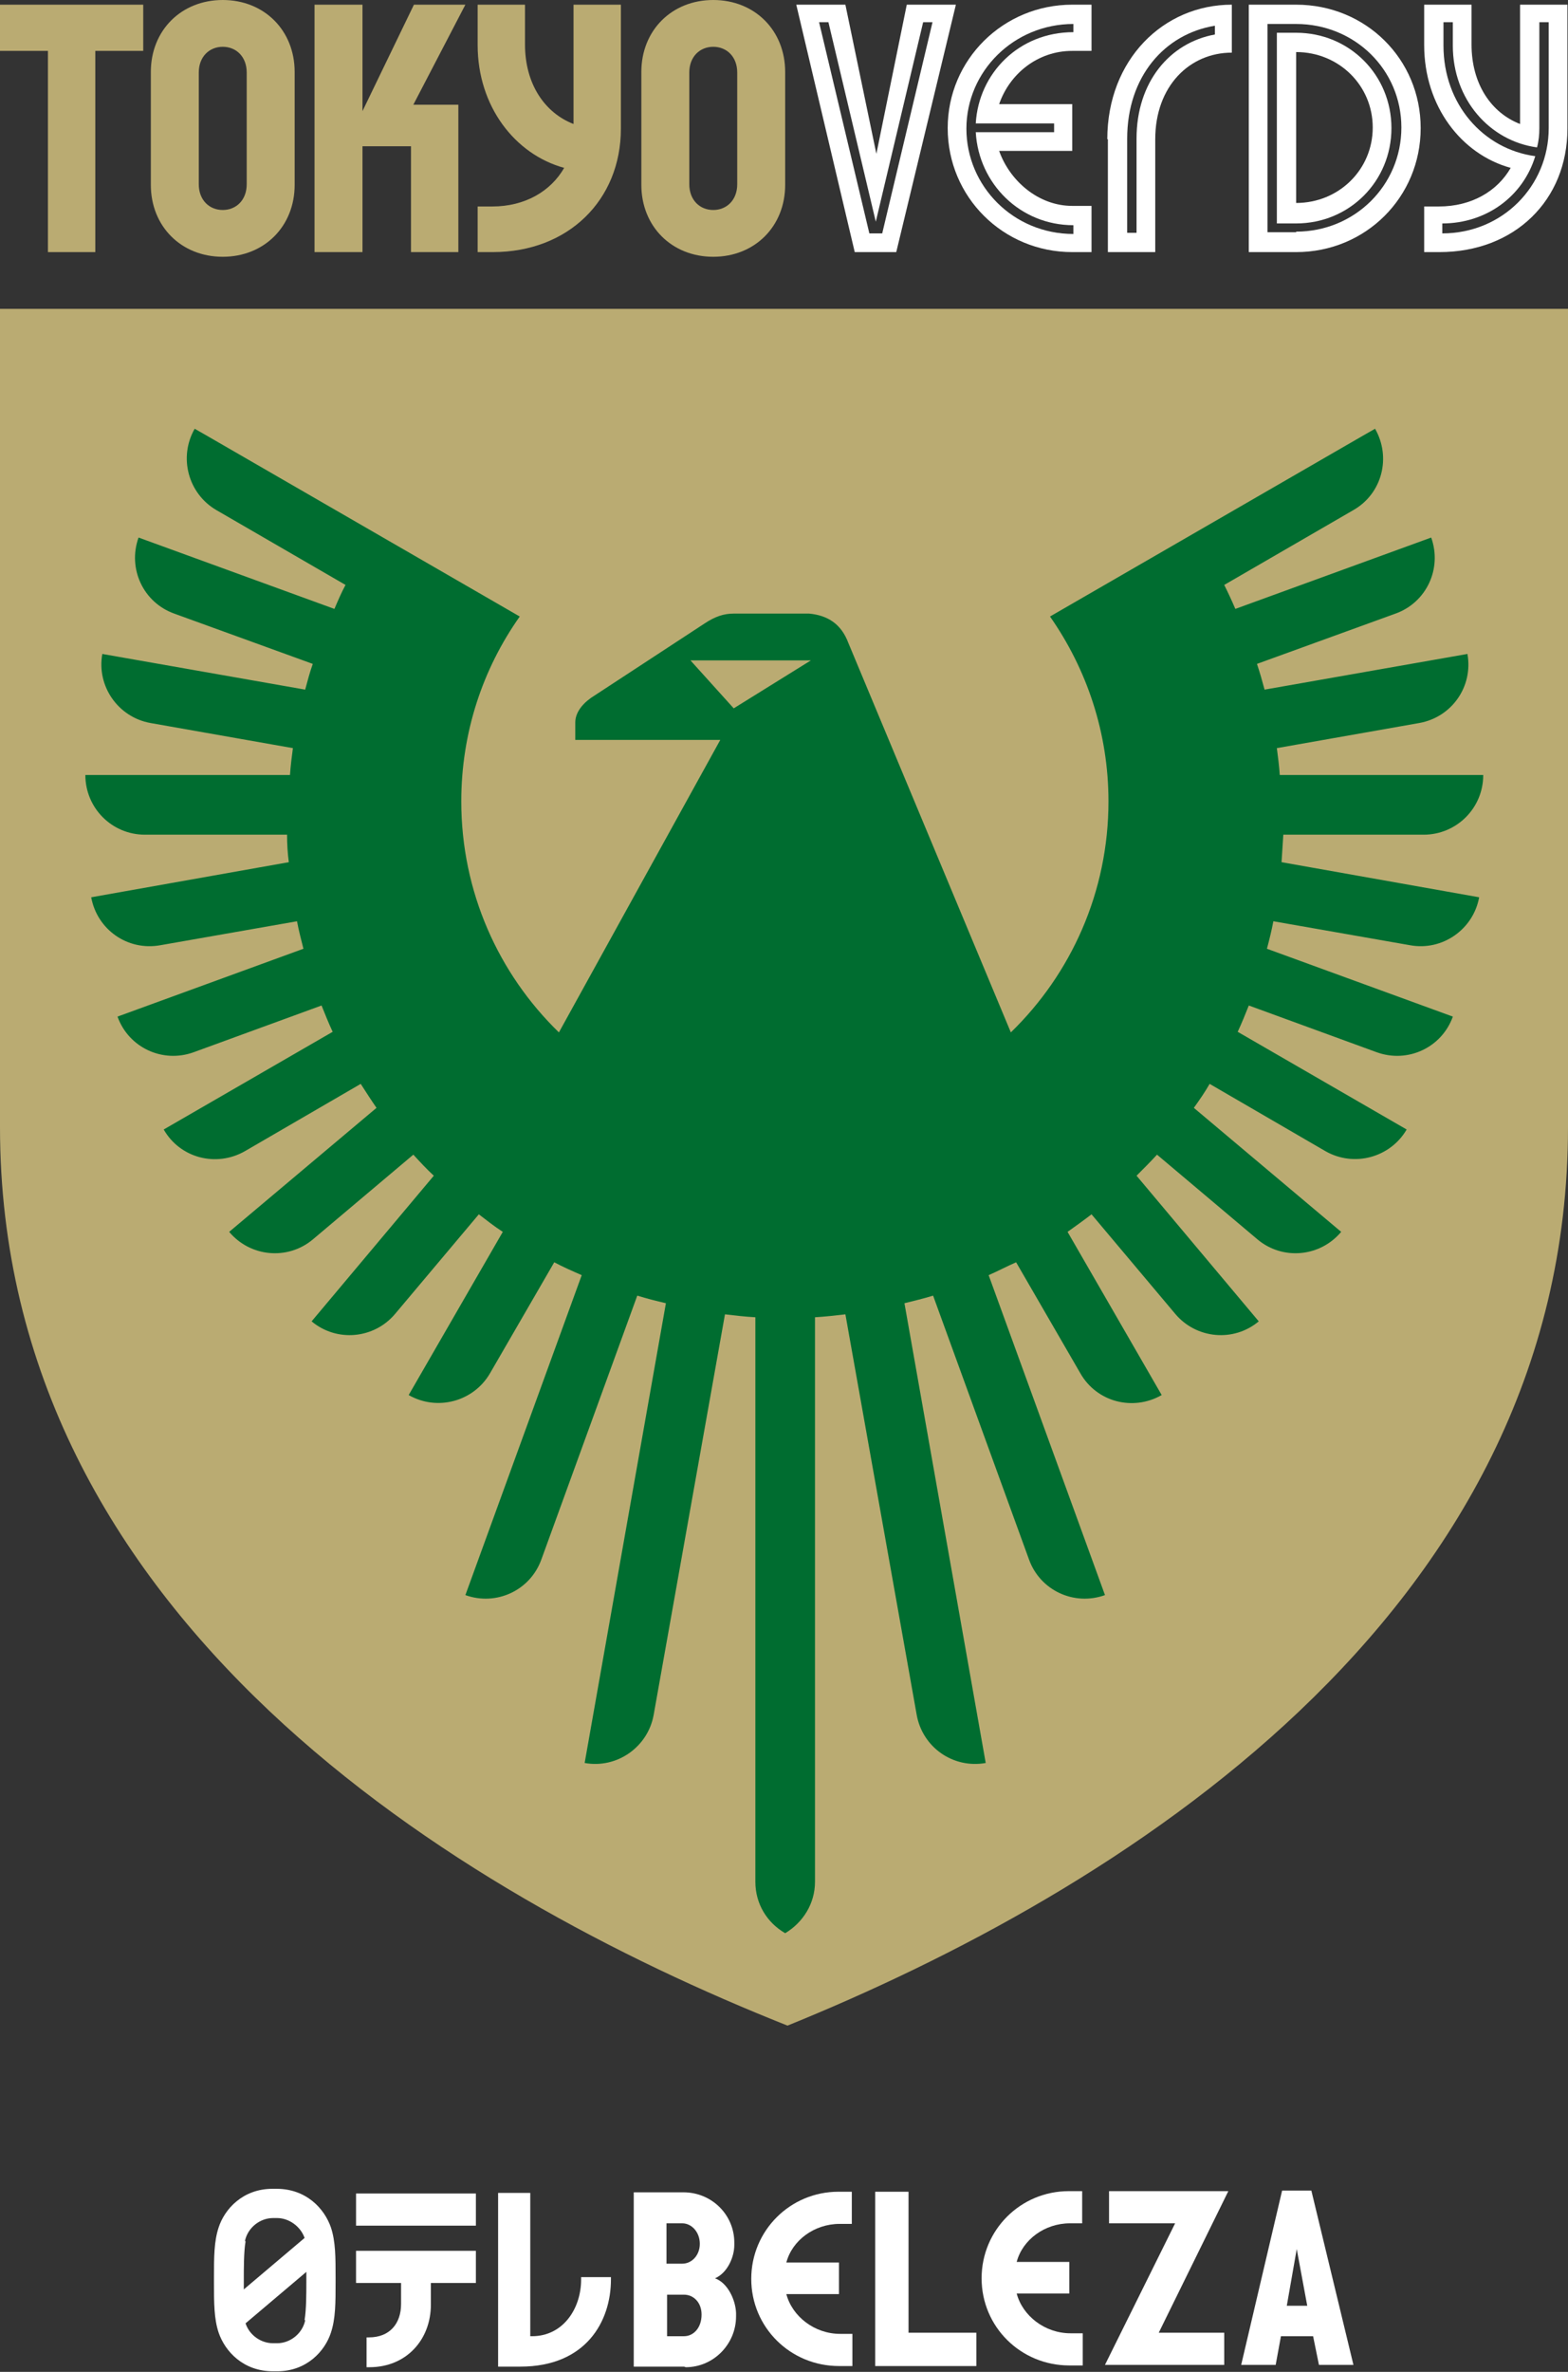 <?xml version="1.0" encoding="UTF-8"?>
<svg id="_レイヤー_2" data-name="レイヤー_2" xmlns="http://www.w3.org/2000/svg" viewBox="0 0 26.82 40.55">
  <rect x="0" y="0" width="26.82" height="40.55" fill="#333333" stroke="none"/>
  <defs>
    <style>
      .cls-1 {
        fill: #006d30;
      }

      .cls-2 {
        fill: #baab72;
      }

      .cls-3 {
        fill: #fff;
      }
    </style>
  </defs>
  <g id="_レイヤー_2-2" data-name="レイヤー_2">
    <g>
      <g>
        <path class="cls-2" d="M9.81,2.12c-.49-.19-.83-.68-.83-1.36V.08h-.81v.69c0,1.05.64,1.87,1.48,2.1-.23.4-.67.66-1.23.66h-.25v.78h.26c1.29,0,2.19-.89,2.19-2.11V.08h-.81v2.04Z"/>
        <polygon class="cls-2" points="7.08 .08 6.2 1.9 6.2 .08 5.38 .08 5.38 4.31 6.2 4.31 6.2 2.5 7.03 2.5 7.03 4.31 7.84 4.31 7.84 1.79 7.07 1.79 7.96 .08 7.08 .08"/>
        <polygon class="cls-2" points="0 .87 .82 .87 .82 4.31 1.63 4.31 1.63 .87 2.45 .87 2.45 .08 0 .08 0 .87"/>
        <path class="cls-3" d="M26,.08v2.04c-.49-.19-.83-.68-.83-1.36V.08h-.81v.69c0,1.05.64,1.87,1.48,2.1-.23.4-.67.66-1.23.66h-.25v.78h.26c1.29,0,2.19-.89,2.19-2.11V.08h-.81ZM26.49,2.19c0,.99-.79,1.8-1.82,1.8v-.17c.75,0,1.38-.46,1.59-1.15-.89-.12-1.57-.89-1.57-1.89v-.4h.16v.4c0,.92.63,1.63,1.44,1.74.03-.11.04-.22.04-.33V.38h.16v1.81Z"/>
        <path class="cls-2" d="M3.81,0c-.71,0-1.23.52-1.23,1.23v1.93c0,.71.52,1.23,1.23,1.23s1.23-.52,1.23-1.23v-1.93c0-.71-.52-1.23-1.23-1.23ZM4.22,3.15c0,.27-.18.44-.41.44s-.41-.17-.41-.44v-1.91c0-.27.18-.44.41-.44s.41.17.41.44v1.91Z"/>
        <path class="cls-3" d="M18.95,2.38v1.93h.81v-1.93c0-.91.59-1.48,1.31-1.48V.08c-1.17,0-2.13.94-2.13,2.3ZM20.78.44v.15c-.77.14-1.34.81-1.34,1.78v1.61h-.16v-1.61c0-1.06.64-1.79,1.5-1.93Z"/>
        <path class="cls-3" d="M22.17.56h-.33v3.26h.33c.91,0,1.63-.72,1.63-1.63s-.72-1.63-1.63-1.63ZM22.17,3.48V.89c.73,0,1.31.57,1.31,1.29s-.58,1.29-1.31,1.29Z"/>
        <path class="cls-3" d="M16.21,2.19c0,1.18.95,2.12,2.13,2.12h.33v-.79h-.33c-.58,0-1.07-.43-1.25-.94h1.25v-.8h-1.25c.18-.52.66-.91,1.25-.91h.33V.08h-.33c-1.18,0-2.13.94-2.13,2.11ZM18.36.55c-.93,0-1.62.7-1.67,1.56h1.34v.15h-1.34c.05.88.76,1.59,1.67,1.59v.15c-1.03,0-1.83-.82-1.83-1.8s.81-1.79,1.83-1.79v.15Z"/>
        <path class="cls-3" d="M22.17.08h-.81v4.23h.81c1.19,0,2.13-.94,2.13-2.12S23.36.08,22.17.08ZM22.17,3.97h-.49V.41h.49c1,0,1.8.78,1.8,1.77s-.8,1.78-1.8,1.78Z"/>
        <path class="cls-2" d="M12.2,0c-.71,0-1.23.52-1.23,1.23v1.93c0,.71.52,1.23,1.23,1.23s1.23-.52,1.23-1.23v-1.93c0-.71-.52-1.23-1.23-1.23ZM12.61,3.15c0,.27-.18.44-.41.44s-.41-.17-.41-.44v-1.91c0-.27.18-.44.41-.44s.41.17.41.44v1.91Z"/>
        <path class="cls-3" d="M15.51.08l-.52,2.55L14.46.08h-.84l1,4.23h.71L16.35.08h-.84ZM15.09,3.99h-.22l-.86-3.61h.16l.81,3.41.81-3.41h.16l-.86,3.61Z"/>
      </g>
      <path class="cls-2" d="M13.47,34.63C7.8,32.38,0,27.66,0,19.27V5.28h26.82v13.99c0,8.39-7.8,13.11-13.35,15.36"/>
      <path class="cls-1" d="M24.35,14.27c.56,0,1.02-.45,1.02-1.02h0s-3.48,0-3.48,0c-.01-.15-.03-.31-.05-.46l2.44-.43c.55-.1.92-.62.82-1.18h0s-3.47.61-3.47.61c-.04-.15-.08-.29-.13-.44l2.37-.86c.53-.19.8-.77.61-1.3h0s-3.35,1.22-3.35,1.22c-.06-.14-.12-.27-.19-.41l2.21-1.28c.49-.28.65-.9.37-1.39l-.21.12-5.35,3.09c.63.9,1,1.99,1,3.16,0,1.55-.64,2.95-1.67,3.95l-2.78-6.66c-.12-.32-.35-.47-.67-.5h-1.29c-.17,0-.32.05-.5.17l-1.94,1.27c-.17.12-.27.27-.27.42v.3h2.48l-2.76,5c-1.03-1-1.67-2.4-1.67-3.95,0-1.18.37-2.27,1-3.16l-5.35-3.09-.21-.12c-.28.49-.11,1.11.37,1.39l2.21,1.28c-.07.13-.13.27-.19.41l-3.35-1.22h0c-.19.53.08,1.11.61,1.3l2.37.86c-.05.14-.09.29-.13.44l-3.47-.61h0c-.1.55.27,1.08.82,1.18l2.44.43c-.02.15-.04.31-.05.46H1.46c0,.56.45,1.02,1.02,1.02h2.43c0,.16.01.32.03.47l-3.38.6h0c.1.55.62.92,1.18.82l2.34-.41c.03.16.07.31.11.47l-3.18,1.16h0c.19.53.77.8,1.3.61l2.19-.8c.06.15.12.3.19.45l-2.89,1.67h0c.28.49.9.65,1.39.37l1.98-1.15c.09.14.18.28.27.41l-2.52,2.12h0c.36.43,1,.49,1.43.13l1.72-1.45c.11.12.23.25.35.36l-2.09,2.49h0c.43.36,1.07.3,1.43-.13l1.43-1.7c.13.1.27.21.41.3l-1.61,2.79h0c.49.28,1.11.11,1.39-.37l1.1-1.9c.15.08.31.15.47.22l-1.99,5.47h0c.53.19,1.11-.08,1.3-.61l1.64-4.51c.16.05.32.09.49.13l-1.39,7.86h0c.55.1,1.08-.27,1.18-.82l1.22-6.85c.17.02.34.04.52.05v9.65c0,.38.2.7.51.88.3-.18.51-.5.51-.88v-9.65c.17-.01.35-.03.52-.05l1.22,6.85c.1.55.62.92,1.18.82h0s-1.39-7.86-1.39-7.86c.16-.04.33-.08.49-.13l1.64,4.51c.19.53.77.8,1.3.61h0s-1.99-5.47-1.99-5.47c.16-.07.31-.15.47-.22l1.1,1.9c.28.49.9.65,1.39.37h0s-1.61-2.79-1.61-2.79c.14-.1.28-.2.41-.3l1.43,1.7c.36.43,1,.49,1.43.13h0s-2.09-2.49-2.09-2.49c.12-.12.24-.24.35-.36l1.72,1.45c.43.36,1.07.3,1.43-.13h0s-2.52-2.12-2.52-2.12c.1-.14.19-.27.27-.41l1.98,1.15c.49.28,1.11.11,1.39-.37h0s-2.89-1.67-2.89-1.67c.07-.15.13-.3.19-.45l2.19.8c.53.19,1.11-.08,1.3-.61h0s-3.18-1.16-3.18-1.16c.04-.15.08-.31.11-.47l2.34.41c.55.1,1.08-.27,1.18-.82h0s-3.38-.6-3.38-.6c.01-.16.02-.31.03-.47h2.43ZM11.81,11.29h2.06l-1.32.82-.74-.82Z"/>
      <g>
        <g>
          <path class="cls-3" d="M9.07,39.94v-2.45s-.55,0-.55,0v2.97s.38,0,.38,0c1.12,0,1.55-.77,1.55-1.49v-.04s-.51,0-.51,0v.04c0,.5-.31.97-.84.97h-.02Z"/>
          <path class="cls-3" d="M5.66,38.08c-.11-.32-.42-.66-.93-.66h-.07c-.51,0-.82.35-.92.66-.08.24-.08.51-.08.86v.08c0,.35,0,.62.08.86.11.32.42.66.93.66h.07c.51,0,.82-.35.92-.66.08-.24.08-.51.08-.86v-.08c0-.35,0-.62-.08-.86M4.19,38.31c.05-.23.26-.39.48-.39h.07c.2,0,.4.14.47.34l-1.04.88s0-.07,0-.1v-.08c0-.17,0-.47.03-.64M5.22,39.67c-.05.23-.26.39-.48.39h-.07c-.2,0-.4-.13-.47-.34l1.04-.88s0,.07,0,.1v.08c0,.17,0,.47-.03.64"/>
          <path class="cls-3" d="M6.09,38.05h2.05s0-.55,0-.55h-2.05s0,.55,0,.55ZM6.09,39.03h.77s0,.36,0,.36c0,.33-.19.57-.55.57h-.04s0,.51,0,.51h.05c.63,0,1.05-.47,1.05-1.07v-.37s.77,0,.77,0v-.55s-2.05,0-2.05,0v.55Z"/>
        </g>
        <path class="cls-3" d="M11.7,40.46h-.86s0-2.98,0-2.98h.85c.48,0,.87.38.87.86v.04c0,.21-.12.48-.33.57.22.08.35.37.36.59v.06c0,.48-.39.87-.86.87ZM11.67,38.01h-.27s0,.69,0,.69h.27c.16,0,.3-.14.3-.34s-.14-.35-.3-.35ZM11.7,39.23h-.29s0,.71,0,.71h.29c.16,0,.3-.14.3-.37,0-.21-.14-.34-.3-.34Z"/>
        <path class="cls-3" d="M14.35,40.45c-.83,0-1.5-.66-1.5-1.49s.67-1.49,1.49-1.49h.23s0,.55,0,.55h-.21c-.43,0-.81.28-.91.66h.9s0,.54,0,.54h-.9c.1.38.48.68.92.68h.21s0,.55,0,.55h-.23Z"/>
        <path class="cls-3" d="M14.97,40.45v-2.98s.57,0,.57,0v2.41s1.16,0,1.16,0v.57s-1.73,0-1.73,0Z"/>
        <path class="cls-3" d="M18.29,40.44c-.83,0-1.5-.66-1.5-1.49s.67-1.49,1.49-1.49h.23s0,.55,0,.55h-.21c-.43,0-.81.28-.91.66h.9s0,.54,0,.54h-.9c.1.38.48.68.92.68h.21s0,.55,0,.55h-.23Z"/>
        <path class="cls-3" d="M19.82,39.88h1.12s0,.55,0,.55h-2.04s1.2-2.42,1.2-2.42h-1.13s0-.55,0-.55h2.04s-1.19,2.42-1.19,2.42Z"/>
        <path class="cls-3" d="M22.56,40.43l-.1-.49h-.55s-.09.49-.09.49h-.59s.7-2.98.7-2.98h.5s.72,2.98.72,2.98h-.59ZM22.18,38.45l-.17.97h.35s-.18-.97-.18-.97Z"/>
      </g>
    </g>
  </g>
</svg>